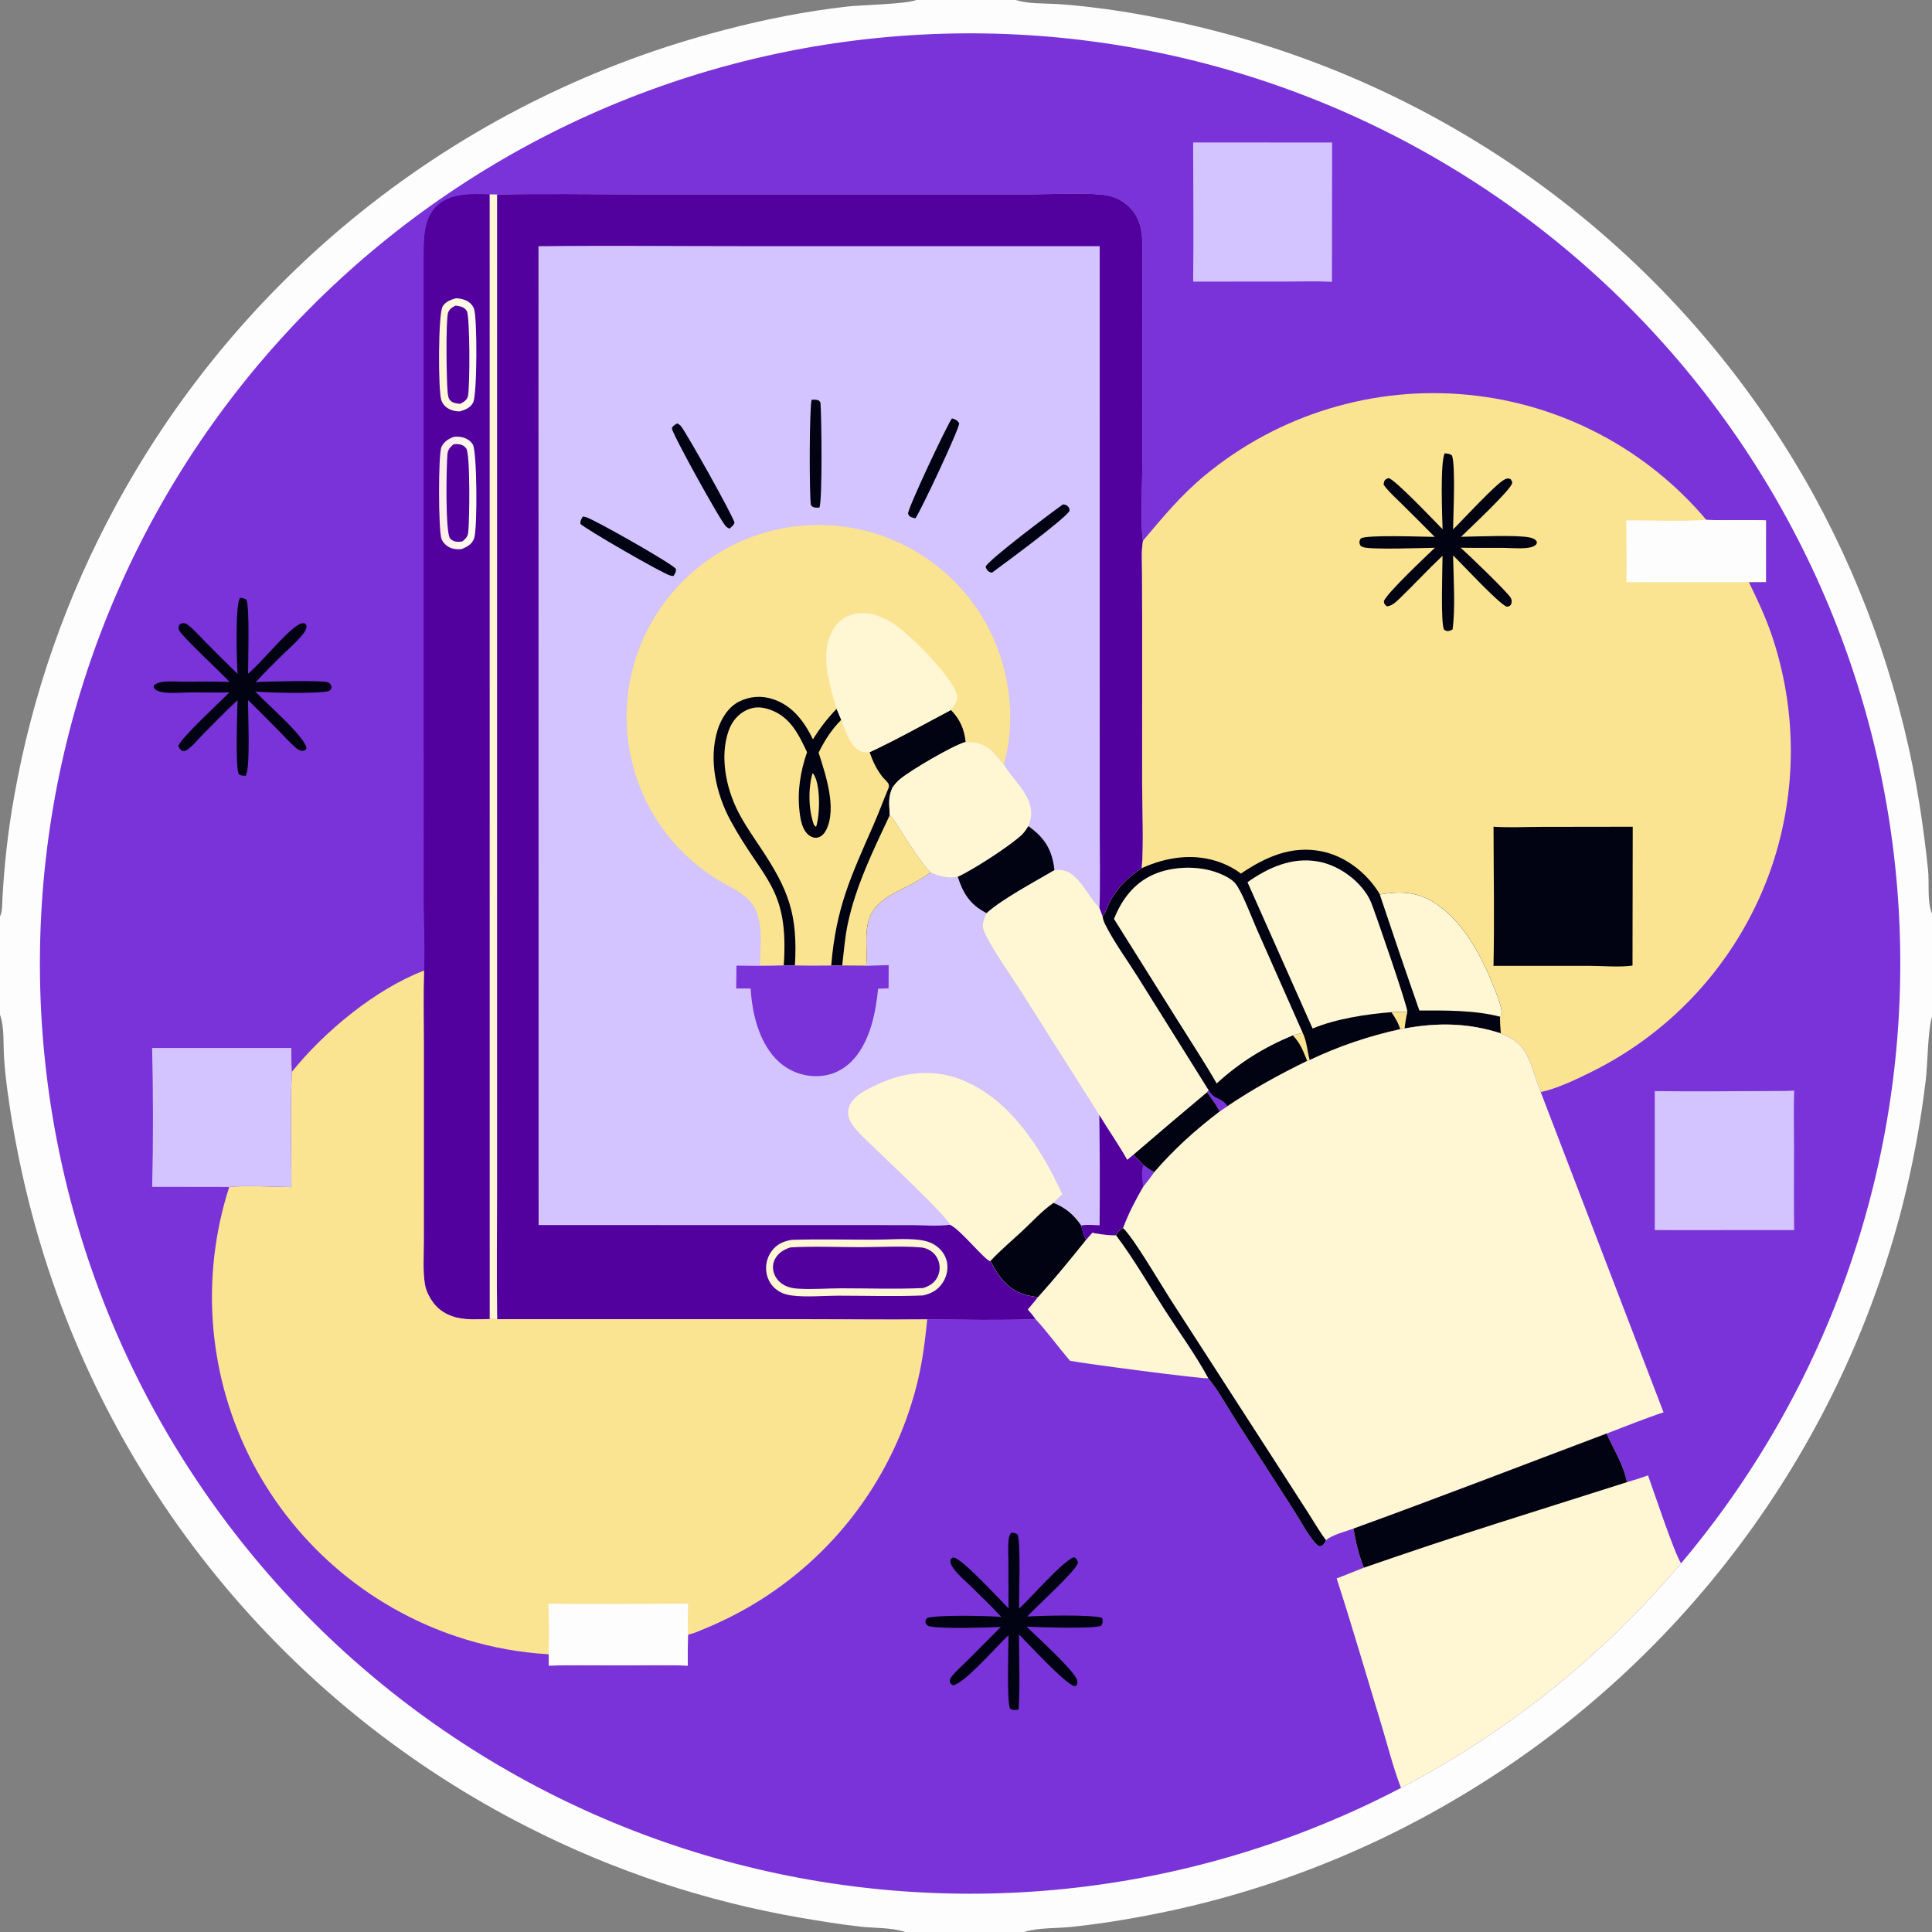 <?xml version="1.0" encoding="UTF-8"?> <svg xmlns="http://www.w3.org/2000/svg" width="120" height="120" viewBox="0 0 120 120" fill="none"><rect x="0" y="0" width="120" height="120" fill="#808080" stroke="none"/><g clip-path="url(#clip0_3309_3224)"><path d="M56.916 0H63.097C63.115 0.006 63.132 0.012 63.15 0.017C63.904 0.247 64.858 0.201 65.643 0.249C66.362 0.296 67.079 0.364 67.794 0.451C70.325 0.75 72.875 1.259 75.342 1.886C75.833 2.011 76.322 2.142 76.809 2.28C77.296 2.418 77.782 2.562 78.266 2.712C78.749 2.862 79.231 3.018 79.711 3.18C80.19 3.343 80.668 3.511 81.143 3.686C81.618 3.86 82.091 4.041 82.562 4.228C83.033 4.414 83.501 4.607 83.967 4.806C84.433 5.005 84.896 5.209 85.356 5.42C85.817 5.63 86.275 5.847 86.73 6.069C87.184 6.291 87.637 6.519 88.086 6.753C88.535 6.987 88.981 7.227 89.424 7.472C89.867 7.717 90.307 7.968 90.743 8.225C91.18 8.481 91.613 8.743 92.043 9.011C92.473 9.278 92.9 9.551 93.323 9.83C93.745 10.108 94.165 10.392 94.58 10.682C94.996 10.971 95.408 11.265 95.816 11.565C96.224 11.865 96.628 12.17 97.028 12.48C97.429 12.79 97.825 13.106 98.217 13.426C98.609 13.746 98.997 14.072 99.381 14.402C99.765 14.732 100.145 15.067 100.52 15.407C100.895 15.747 101.266 16.092 101.633 16.441C101.999 16.791 102.361 17.145 102.719 17.503C103.076 17.862 103.429 18.225 103.777 18.593C104.125 18.961 104.469 19.333 104.807 19.709C105.146 20.086 105.479 20.467 105.808 20.852C106.137 21.237 106.461 21.626 106.78 22.02C107.099 22.413 107.412 22.81 107.721 23.212C108.03 23.613 108.333 24.018 108.632 24.428C108.93 24.837 109.223 25.25 109.511 25.666C109.799 26.083 110.081 26.503 110.358 26.927C110.635 27.351 110.907 27.779 111.173 28.209C111.439 28.64 111.699 29.075 111.954 29.512C112.209 29.95 112.458 30.39 112.702 30.834C113.109 31.581 113.5 32.337 113.875 33.101C114.25 33.865 114.608 34.636 114.95 35.416C115.292 36.195 115.617 36.981 115.925 37.774C116.233 38.568 116.524 39.367 116.798 40.173C117.072 40.978 117.328 41.789 117.567 42.606C117.807 43.423 118.028 44.244 118.232 45.07C118.436 45.896 118.622 46.727 118.791 47.56C118.959 48.395 119.11 49.232 119.242 50.073C119.446 51.382 119.616 52.695 119.753 54.013C119.843 54.868 119.681 55.968 120 56.759V63.141C119.995 63.159 119.989 63.177 119.984 63.196C119.733 64.123 119.738 66.035 119.611 67.099C119.296 69.737 118.811 72.343 118.156 74.918C118.034 75.393 117.906 75.866 117.772 76.338C117.639 76.809 117.499 77.279 117.354 77.748C117.208 78.216 117.057 78.682 116.901 79.147C116.744 79.611 116.581 80.073 116.413 80.534C116.245 80.995 116.072 81.453 115.892 81.909C115.713 82.365 115.528 82.819 115.338 83.271C115.148 83.723 114.952 84.172 114.75 84.619C114.549 85.066 114.342 85.51 114.13 85.952C113.918 86.394 113.7 86.833 113.477 87.27C113.254 87.707 113.026 88.14 112.792 88.571C112.559 89.002 112.32 89.43 112.076 89.856C111.832 90.281 111.583 90.703 111.328 91.122C111.074 91.541 110.815 91.957 110.55 92.369C110.285 92.782 110.016 93.192 109.741 93.598C109.467 94.004 109.187 94.406 108.903 94.806C108.618 95.205 108.329 95.6 108.035 95.993C107.741 96.385 107.442 96.773 107.139 97.158C106.835 97.543 106.527 97.924 106.214 98.302C105.901 98.679 105.583 99.053 105.261 99.422C104.939 99.792 104.613 100.157 104.282 100.519C103.951 100.88 103.615 101.238 103.276 101.591C102.936 101.945 102.592 102.294 102.244 102.639C101.895 102.984 101.543 103.324 101.186 103.661C100.83 103.997 100.469 104.329 100.104 104.656C99.739 104.984 99.371 105.307 98.998 105.625C98.626 105.944 98.249 106.258 97.869 106.567C97.488 106.876 97.104 107.181 96.716 107.481C96.329 107.781 95.937 108.076 95.542 108.366C95.147 108.656 94.749 108.942 94.347 109.222C93.945 109.503 93.54 109.779 93.131 110.049C92.722 110.32 92.31 110.586 91.895 110.846C91.48 111.107 91.061 111.362 90.64 111.612C89.874 112.069 89.099 112.509 88.314 112.931C87.528 113.352 86.734 113.756 85.93 114.143C85.127 114.529 84.316 114.897 83.496 115.247C82.676 115.596 81.848 115.928 81.013 116.24C80.178 116.553 79.337 116.846 78.489 117.121C77.641 117.396 76.787 117.651 75.928 117.888C75.068 118.124 74.204 118.341 73.335 118.539C72.465 118.736 71.592 118.914 70.715 119.073C69.338 119.331 67.953 119.534 66.559 119.681C65.639 119.781 64.48 119.721 63.604 120H56.216C55.382 119.715 54.305 119.766 53.428 119.666C52.17 119.523 50.925 119.321 49.679 119.106C48.946 118.979 48.215 118.839 47.488 118.684C46.76 118.53 46.035 118.362 45.314 118.181C44.592 118 43.875 117.805 43.16 117.597C42.446 117.389 41.736 117.167 41.03 116.933C40.325 116.698 39.623 116.45 38.927 116.189C38.23 115.928 37.539 115.654 36.852 115.368C36.166 115.081 35.485 114.781 34.81 114.469C34.135 114.157 33.466 113.832 32.803 113.494C32.338 113.259 31.875 113.017 31.416 112.769C30.957 112.521 30.502 112.267 30.049 112.007C29.597 111.747 29.148 111.481 28.703 111.21C28.257 110.938 27.816 110.661 27.377 110.378C26.939 110.094 26.505 109.806 26.074 109.511C25.644 109.216 25.217 108.916 24.794 108.611C24.371 108.305 23.953 107.994 23.538 107.678C23.123 107.361 22.713 107.039 22.307 106.712C21.901 106.384 21.499 106.052 21.101 105.714C20.703 105.376 20.31 105.033 19.922 104.685C19.533 104.337 19.149 103.984 18.77 103.626C18.391 103.267 18.016 102.905 17.646 102.537C17.276 102.169 16.911 101.796 16.551 101.419C16.191 101.041 15.836 100.659 15.486 100.272C15.136 99.886 14.79 99.495 14.451 99.099C14.111 98.703 13.776 98.303 13.446 97.898C13.117 97.494 12.793 97.085 12.474 96.672C12.155 96.259 11.842 95.842 11.534 95.421C11.226 95 10.924 94.575 10.627 94.146C10.33 93.717 10.039 93.284 9.754 92.847C9.468 92.41 9.188 91.97 8.914 91.526C8.641 91.082 8.372 90.635 8.11 90.184C7.848 89.733 7.591 89.278 7.341 88.821C7.091 88.363 6.846 87.902 6.608 87.438C6.37 86.974 6.137 86.507 5.911 86.037C5.685 85.567 5.465 85.094 5.251 84.618C5.037 84.142 4.83 83.663 4.629 83.182C4.427 82.701 4.232 82.217 4.044 81.731C3.855 81.244 3.673 80.755 3.497 80.264C3.321 79.773 3.152 79.28 2.989 78.784C2.826 78.289 2.669 77.791 2.519 77.291C2.369 76.792 2.226 76.29 2.089 75.787C1.367 73.129 0.823 70.434 0.456 67.705C0.365 67.025 0.297 66.344 0.25 65.661C0.2 64.881 0.273 63.807 0.017 63.071C0.012 63.056 0.006 63.04 0 63.025V56.923C0.157 56.606 0.133 56.141 0.152 55.792C0.268 53.677 0.5 51.602 0.872 49.514C1.012 48.721 1.168 47.93 1.339 47.142C1.511 46.355 1.699 45.571 1.902 44.791C2.106 44.011 2.325 43.235 2.56 42.464C2.795 41.693 3.046 40.927 3.312 40.166C3.578 39.405 3.86 38.65 4.157 37.9C4.453 37.151 4.765 36.407 5.092 35.67C5.419 34.934 5.761 34.204 6.118 33.481C6.474 32.758 6.846 32.042 7.231 31.334C7.477 30.883 7.728 30.434 7.986 29.989C8.243 29.543 8.506 29.102 8.774 28.663C9.043 28.224 9.317 27.789 9.596 27.358C9.876 26.926 10.161 26.498 10.452 26.074C10.743 25.65 11.039 25.229 11.34 24.813C11.642 24.396 11.948 23.984 12.261 23.575C12.573 23.166 12.89 22.761 13.212 22.361C13.535 21.96 13.863 21.564 14.195 21.172C14.528 20.779 14.865 20.392 15.208 20.008C15.551 19.625 15.898 19.246 16.25 18.871C16.603 18.496 16.96 18.126 17.322 17.761C17.683 17.396 18.05 17.035 18.421 16.679C18.792 16.323 19.168 15.972 19.548 15.625C19.928 15.279 20.312 14.938 20.701 14.601C21.09 14.265 21.483 13.933 21.881 13.607C22.278 13.28 22.68 12.959 23.085 12.643C23.491 12.327 23.901 12.016 24.314 11.71C24.728 11.405 25.145 11.105 25.567 10.81C25.988 10.515 26.413 10.226 26.842 9.942C27.27 9.658 27.703 9.379 28.139 9.107C28.575 8.834 29.014 8.566 29.457 8.305C29.899 8.043 30.346 7.788 30.795 7.537C31.244 7.287 31.697 7.043 32.152 6.805C32.608 6.566 33.066 6.333 33.528 6.107C33.99 5.88 34.454 5.659 34.921 5.445C35.389 5.23 35.858 5.021 36.331 4.818C36.804 4.616 37.279 4.419 37.756 4.228C38.234 4.038 38.714 3.853 39.196 3.675C39.679 3.497 40.163 3.325 40.65 3.159C41.137 2.994 41.626 2.834 42.117 2.681C42.608 2.528 43.1 2.381 43.595 2.24C44.09 2.1 44.586 1.966 45.084 1.838C47.512 1.196 50.079 0.698 52.574 0.412C53.604 0.293 56.032 0.275 56.866 0.017C56.883 0.012 56.9 0.006 56.916 0Z" fill="#FDFDFE"></path><path d="M87.018 111.049C86.232 111.46 85.437 111.852 84.633 112.226C83.829 112.601 83.016 112.956 82.195 113.293C81.375 113.63 80.547 113.948 79.712 114.247C78.876 114.546 78.035 114.825 77.187 115.085C76.339 115.345 75.485 115.585 74.626 115.806C73.766 116.026 72.903 116.227 72.034 116.408C71.166 116.589 70.294 116.75 69.418 116.89C68.542 117.031 67.663 117.152 66.782 117.252C65.901 117.352 65.017 117.432 64.132 117.491C63.247 117.551 62.361 117.59 61.474 117.609C60.588 117.628 59.701 117.626 58.814 117.604C57.927 117.582 57.041 117.539 56.157 117.476C55.272 117.413 54.389 117.33 53.508 117.226C52.627 117.123 51.749 116.999 50.873 116.855C49.998 116.711 49.127 116.547 48.259 116.363C47.391 116.178 46.528 115.974 45.67 115.751C44.811 115.527 43.959 115.283 43.112 115.02C42.264 114.757 41.424 114.474 40.59 114.172C39.756 113.87 38.929 113.549 38.11 113.209C37.29 112.869 36.479 112.511 35.676 112.133C34.874 111.756 34.08 111.36 33.295 110.947C32.511 110.532 31.736 110.101 30.971 109.651C30.207 109.202 29.453 108.735 28.71 108.25C27.967 107.766 27.235 107.265 26.515 106.747C25.795 106.229 25.087 105.694 24.391 105.144C23.696 104.593 23.014 104.027 22.344 103.445C21.675 102.863 21.019 102.266 20.377 101.653C19.735 101.041 19.108 100.414 18.495 99.773C17.882 99.132 17.284 98.477 16.701 97.808C16.118 97.14 15.551 96.458 14.999 95.763C14.448 95.068 13.913 94.361 13.394 93.642C12.875 92.922 12.373 92.191 11.888 91.449C11.403 90.706 10.935 89.953 10.484 89.189C10.034 88.424 9.601 87.65 9.186 86.866C8.771 86.082 8.375 85.289 7.996 84.487C7.618 83.684 7.258 82.874 6.917 82.055C6.577 81.236 6.255 80.409 5.952 79.576C5.649 78.742 5.365 77.902 5.101 77.055C4.837 76.208 4.592 75.356 4.367 74.498C4.142 73.64 3.937 72.777 3.752 71.909C3.567 71.042 3.402 70.17 3.256 69.295C3.111 68.42 2.987 67.542 2.882 66.661C2.777 65.78 2.693 64.898 2.629 64.013C2.565 63.128 2.521 62.242 2.498 61.356C2.475 60.469 2.472 59.582 2.49 58.695C2.508 57.808 2.546 56.922 2.604 56.037C2.663 55.152 2.741 54.269 2.841 53.387C2.94 52.506 3.059 51.627 3.199 50.751C3.339 49.875 3.498 49.003 3.678 48.134C3.858 47.265 4.058 46.401 4.277 45.542C4.497 44.682 4.736 43.828 4.995 42.98C5.254 42.132 5.532 41.29 5.83 40.454C6.128 39.618 6.445 38.79 6.781 37.969C7.116 37.148 7.471 36.335 7.844 35.531C8.218 34.726 8.609 33.93 9.019 33.144C9.429 32.357 9.857 31.58 10.303 30.813C10.749 30.046 11.212 29.29 11.692 28.544C12.173 27.799 12.671 27.065 13.185 26.342C13.699 25.619 14.23 24.909 14.777 24.211C15.324 23.512 15.887 22.827 16.466 22.155C17.045 21.483 17.639 20.824 18.247 20.179C18.857 19.534 19.48 18.904 20.118 18.287C20.756 17.671 21.408 17.07 22.074 16.484C22.74 15.897 23.419 15.327 24.111 14.772C24.803 14.217 25.507 13.678 26.224 13.156C26.941 12.633 27.669 12.128 28.41 11.639C29.15 11.15 29.901 10.678 30.663 10.224C31.424 9.769 32.196 9.333 32.978 8.914C33.76 8.495 34.551 8.095 35.352 7.712C36.152 7.33 36.961 6.966 37.778 6.621C38.596 6.276 39.42 5.95 40.252 5.643C41.085 5.336 41.923 5.048 42.769 4.78C43.614 4.511 44.466 4.262 45.323 4.033C46.18 3.804 47.041 3.594 47.908 3.405C48.774 3.215 49.645 3.046 50.519 2.896C51.394 2.747 52.271 2.618 53.151 2.509C54.032 2.4 54.914 2.311 55.799 2.242C56.683 2.174 57.569 2.126 58.455 2.098C59.342 2.071 60.229 2.064 61.116 2.077C62.002 2.09 62.889 2.124 63.774 2.178C64.66 2.232 65.543 2.306 66.425 2.401C67.307 2.496 68.186 2.611 69.063 2.746C69.94 2.881 70.813 3.036 71.683 3.212C72.552 3.387 73.417 3.583 74.278 3.798C75.138 4.013 75.993 4.248 76.843 4.503C77.693 4.758 78.536 5.032 79.373 5.325C80.21 5.619 81.04 5.932 81.863 6.263C82.686 6.595 83.5 6.946 84.307 7.315C85.113 7.684 85.911 8.072 86.7 8.478C87.488 8.884 88.267 9.308 89.036 9.75C89.805 10.192 90.564 10.651 91.312 11.128C92.06 11.605 92.797 12.099 93.522 12.61C94.247 13.12 94.96 13.648 95.661 14.191C96.362 14.735 97.05 15.294 97.725 15.87C98.401 16.445 99.062 17.035 99.71 17.641C100.358 18.247 100.992 18.867 101.611 19.502C102.231 20.137 102.835 20.786 103.425 21.449C104.014 22.112 104.588 22.788 105.147 23.477C105.705 24.166 106.247 24.868 106.773 25.582C107.299 26.297 107.809 27.023 108.301 27.76C108.794 28.498 109.269 29.247 109.728 30.006C110.186 30.766 110.626 31.535 111.049 32.315C111.472 33.095 111.876 33.885 112.263 34.683C112.649 35.482 113.017 36.288 113.366 37.104C113.715 37.919 114.045 38.742 114.356 39.573C114.668 40.404 114.96 41.241 115.232 42.085C115.505 42.929 115.758 43.779 115.992 44.635C116.225 45.491 116.439 46.352 116.633 47.217C116.827 48.083 117.001 48.952 117.154 49.826C117.308 50.7 117.442 51.576 117.555 52.456C117.669 53.336 117.762 54.218 117.835 55.102C117.908 55.986 117.96 56.871 117.992 57.758C118.024 58.644 118.036 59.531 118.027 60.418C118.018 61.305 117.989 62.191 117.94 63.077C117.89 63.963 117.82 64.847 117.73 65.729C117.639 66.612 117.529 67.492 117.398 68.369C117.267 69.246 117.116 70.12 116.945 70.99C116.774 71.861 116.583 72.727 116.372 73.588C116.161 74.45 115.93 75.306 115.68 76.157C115.429 77.008 115.159 77.853 114.87 78.692C114.581 79.53 114.272 80.362 113.944 81.186C113.617 82.01 113.27 82.827 112.905 83.635C112.54 84.444 112.156 85.243 111.754 86.034C111.352 86.825 110.932 87.606 110.494 88.377C110.056 89.148 109.6 89.909 109.127 90.659C108.654 91.41 108.164 92.149 107.657 92.877C107.15 93.605 106.626 94.32 106.086 95.024C105.546 95.728 104.99 96.418 104.418 97.097C103.815 97.812 103.195 98.511 102.558 99.196C101.921 99.881 101.267 100.55 100.598 101.203C99.928 101.856 99.243 102.493 98.543 103.113C97.843 103.733 97.127 104.335 96.398 104.92C95.668 105.505 94.925 106.072 94.167 106.621C93.41 107.17 92.64 107.701 91.857 108.212C91.074 108.724 90.279 109.216 89.472 109.689C88.665 110.162 87.847 110.615 87.018 111.049Z" fill="#7933D8"></path><path d="M26.338 60.286C26.408 58.926 26.32 57.512 26.319 56.147L26.317 46.933L26.316 15.718C26.323 14.698 26.346 13.527 27.146 12.774C27.991 11.979 29.336 12.035 30.413 12.076L30.874 12.083C33.761 12.019 36.659 12.07 39.547 12.071L55.315 12.072L64.095 12.069C65.489 12.068 67.123 11.96 68.494 12.096C69.102 12.157 69.666 12.398 70.111 12.822C70.829 13.508 70.955 14.361 70.957 15.303L70.95 28.944C70.951 29.867 70.824 32.878 70.994 33.581C70.881 34.21 70.931 34.91 70.933 35.549L70.942 38.494L70.94 48.689C70.94 50.363 71.047 52.273 70.917 53.925C70.061 54.502 69.365 55.148 68.9 56.083C68.767 56.351 68.68 56.712 68.482 56.929C68.515 57.095 68.561 57.247 68.636 57.398C69.186 58.509 70.008 59.625 70.671 60.684L75.083 67.737L74.973 67.841C75.253 68.23 75.54 68.609 75.759 69.037C74.239 70.198 72.946 71.359 71.691 72.809C71.475 73.114 71.249 73.41 71.014 73.7C70.528 74.548 70.097 75.361 69.756 76.281C69.535 76.413 69.433 76.499 69.317 76.733C68.841 76.74 68.313 76.663 67.845 76.575L67.466 77.007C66.501 78.211 65.51 79.425 64.476 80.57C64.266 80.825 64.06 81.086 63.843 81.335C64.008 81.531 64.182 81.723 64.322 81.939C62.087 82.015 59.826 81.971 57.59 81.945C54.998 81.974 52.4 81.937 49.808 81.936L30.881 81.938L30.416 81.929C30.027 81.941 29.638 81.946 29.248 81.942C28.437 81.929 27.637 81.714 27.068 81.099C26.751 80.757 26.466 80.226 26.392 79.764C26.261 78.95 26.323 78.05 26.325 77.226L26.326 73.078L26.326 64.898C26.325 63.362 26.294 61.821 26.338 60.286Z" fill="#D3C3FF"></path><path d="M26.338 60.286C26.408 58.926 26.32 57.512 26.319 56.147L26.317 46.933L26.316 15.718C26.323 14.698 26.346 13.527 27.146 12.774C27.991 11.979 29.336 12.035 30.413 12.076L30.874 12.083C33.761 12.019 36.659 12.07 39.547 12.071L55.315 12.072L64.095 12.069C65.489 12.068 67.123 11.96 68.494 12.096C69.102 12.157 69.666 12.398 70.111 12.822C70.829 13.508 70.955 14.361 70.957 15.303L70.95 28.944C70.951 29.867 70.824 32.878 70.994 33.581C70.881 34.21 70.931 34.91 70.933 35.549L70.942 38.494L70.94 48.689C70.94 50.363 71.047 52.273 70.917 53.925C70.061 54.502 69.365 55.148 68.9 56.083C68.767 56.351 68.68 56.712 68.482 56.929L68.292 56.431C68.346 54.827 68.307 53.211 68.307 51.606L68.305 42.766L68.304 15.291L45.913 15.288C41.759 15.288 37.6 15.244 33.446 15.293L33.453 76.09L51.49 76.093L56.595 76.095C57.364 76.095 58.252 76.181 59.006 76.07C59.594 76.289 61.232 78.348 61.514 78.325C62.025 79.28 62.552 80.073 63.652 80.408C63.921 80.49 64.199 80.531 64.476 80.57C64.266 80.825 64.06 81.086 63.843 81.335C64.008 81.531 64.182 81.723 64.322 81.939C62.087 82.015 59.826 81.971 57.59 81.945C54.998 81.974 52.4 81.937 49.808 81.936L30.881 81.938L30.416 81.929C30.027 81.941 29.638 81.946 29.248 81.942C28.437 81.929 27.637 81.714 27.068 81.099C26.751 80.757 26.466 80.226 26.392 79.764C26.261 78.95 26.323 78.05 26.325 77.226L26.326 73.078L26.326 64.898C26.325 63.362 26.294 61.821 26.338 60.286Z" fill="#52019E"></path><path d="M26.338 60.285C26.408 58.925 26.32 57.511 26.319 56.146L26.317 46.932L26.316 15.717C26.323 14.697 26.346 13.526 27.146 12.773C27.991 11.978 29.336 12.034 30.413 12.075L30.416 81.927C30.027 81.94 29.638 81.945 29.248 81.941C28.437 81.928 27.637 81.713 27.068 81.098C26.751 80.756 26.466 80.225 26.392 79.763C26.261 78.949 26.323 78.049 26.325 77.225L26.326 73.077L26.326 64.897C26.325 63.361 26.294 61.82 26.338 60.285Z" fill="#52019E"></path><path d="M28.32 18.527C28.503 18.532 28.711 18.567 28.882 18.635C29.134 18.736 29.337 18.912 29.438 19.168C29.649 19.701 29.642 24.496 29.389 25C29.219 25.336 28.892 25.455 28.552 25.554C28.337 25.55 28.133 25.519 27.938 25.425C27.674 25.299 27.485 25.108 27.402 24.823C27.216 24.192 27.207 19.494 27.497 19.023C27.673 18.736 28.013 18.612 28.32 18.527Z" fill="url(#paint0_linear_3309_3224)"></path><path d="M28.295 18.98C28.355 18.988 28.415 18.997 28.474 19.008C28.696 19.049 28.871 19.118 28.994 19.317C29.194 19.638 29.192 24.159 29.061 24.618C28.988 24.873 28.803 24.96 28.588 25.081C28.361 25.062 28.108 25.04 27.949 24.852C27.825 24.704 27.814 24.467 27.797 24.283C27.735 23.626 27.682 19.915 27.827 19.439C27.905 19.185 28.079 19.099 28.295 18.98Z" fill="#52019E"></path><path d="M28.207 27.127C28.334 27.12 28.461 27.115 28.587 27.135C28.906 27.186 29.193 27.326 29.367 27.607C29.631 28.034 29.663 32.846 29.449 33.439C29.314 33.813 29.007 33.966 28.662 34.111C28.449 34.12 28.231 34.118 28.028 34.045C27.765 33.95 27.529 33.737 27.423 33.476C27.228 32.996 27.21 28.195 27.422 27.757C27.588 27.414 27.861 27.253 28.207 27.127Z" fill="url(#paint1_linear_3309_3224)"></path><path d="M28.169 27.597C28.266 27.586 28.358 27.576 28.455 27.586C28.659 27.608 28.827 27.679 28.954 27.844C29.22 28.189 29.16 32.349 29.085 33.044C29.053 33.34 28.934 33.447 28.716 33.629C28.646 33.639 28.576 33.65 28.505 33.651C28.289 33.656 28.117 33.609 27.961 33.449C27.649 33.129 27.727 28.951 27.788 28.245C27.814 27.933 27.936 27.794 28.169 27.597Z" fill="#52019E"></path><path d="M30.414 12.074L30.875 12.081L30.874 58.38L30.875 73.787C30.875 76.502 30.839 79.222 30.882 81.936L30.417 81.927L30.414 12.074Z" fill="#FFF6D3"></path><path d="M49.162 77.011C50.858 76.955 52.568 77 54.266 77C55.194 77 56.187 76.904 57.105 77.012C57.443 77.052 57.767 77.142 58.057 77.324C58.44 77.563 58.721 77.934 58.814 78.378C58.905 78.814 58.802 79.294 58.557 79.664C58.248 80.132 57.86 80.342 57.325 80.463C55.584 80.536 53.824 80.477 52.08 80.477C51.14 80.477 50.107 80.582 49.178 80.466C48.855 80.425 48.56 80.332 48.29 80.144C47.914 79.884 47.675 79.49 47.604 79.04C47.595 78.982 47.589 78.925 47.585 78.867C47.582 78.809 47.581 78.752 47.583 78.694C47.586 78.636 47.591 78.579 47.599 78.522C47.606 78.464 47.617 78.408 47.63 78.351C47.644 78.295 47.66 78.24 47.679 78.185C47.698 78.13 47.719 78.077 47.743 78.024C47.767 77.972 47.794 77.921 47.823 77.871C47.852 77.821 47.883 77.772 47.917 77.725C48.242 77.283 48.634 77.103 49.162 77.011Z" fill="#FFF6D3"></path><path d="M49.102 77.478C50.548 77.395 52.031 77.465 53.481 77.464C54.685 77.463 55.954 77.381 57.152 77.474C57.324 77.487 57.488 77.529 57.644 77.602C57.683 77.62 57.72 77.64 57.756 77.662C57.793 77.684 57.828 77.707 57.862 77.733C57.895 77.758 57.928 77.785 57.959 77.814C57.99 77.843 58.02 77.873 58.048 77.905C58.076 77.936 58.102 77.97 58.127 78.004C58.152 78.038 58.175 78.074 58.196 78.111C58.217 78.148 58.236 78.186 58.253 78.224C58.27 78.263 58.285 78.303 58.298 78.343C58.312 78.385 58.324 78.427 58.333 78.47C58.343 78.512 58.35 78.555 58.355 78.599C58.36 78.642 58.362 78.686 58.363 78.73C58.363 78.774 58.362 78.817 58.358 78.861C58.354 78.905 58.347 78.948 58.339 78.991C58.331 79.034 58.32 79.076 58.307 79.118C58.294 79.16 58.279 79.201 58.262 79.241C58.245 79.282 58.226 79.321 58.205 79.359C58.011 79.712 57.706 79.883 57.335 80.003C55.664 80.078 53.97 80.019 52.297 80.019C51.384 80.018 50.407 80.104 49.502 80.036C49.277 80.019 49.05 79.976 48.842 79.888C48.503 79.744 48.224 79.479 48.092 79.132C47.979 78.838 47.982 78.516 48.121 78.231C48.319 77.824 48.688 77.61 49.102 77.478Z" fill="#52019E"></path><path d="M47.204 59.974C47.215 58.959 47.369 57.683 47.025 56.722C46.632 55.623 45.548 55.223 44.629 54.676C44.16 54.392 43.712 54.075 43.288 53.727C43 53.492 42.724 53.245 42.459 52.985C42.195 52.725 41.943 52.453 41.703 52.169C41.464 51.885 41.239 51.59 41.027 51.285C40.816 50.98 40.619 50.666 40.437 50.343C40.342 50.173 40.251 50 40.164 49.826C40.077 49.651 39.995 49.475 39.917 49.296C39.839 49.117 39.765 48.937 39.696 48.755C39.626 48.573 39.562 48.389 39.501 48.204C39.441 48.018 39.385 47.831 39.334 47.643C39.283 47.455 39.237 47.266 39.195 47.075C39.153 46.885 39.116 46.694 39.084 46.501C39.051 46.309 39.023 46.116 39.001 45.923C38.978 45.729 38.959 45.535 38.946 45.34C38.933 45.146 38.924 44.951 38.92 44.756C38.916 44.562 38.917 44.367 38.923 44.172C38.929 43.977 38.939 43.782 38.955 43.588C38.97 43.394 38.99 43.2 39.015 43.007C39.04 42.813 39.069 42.62 39.103 42.429C39.138 42.237 39.177 42.046 39.22 41.856C39.264 41.666 39.312 41.477 39.365 41.289C39.419 41.101 39.477 40.913 39.54 40.728C39.603 40.542 39.67 40.358 39.742 40.175C39.814 39.993 39.89 39.812 39.971 39.634C40.052 39.455 40.137 39.279 40.226 39.104C40.316 38.929 40.409 38.757 40.507 38.587C40.605 38.418 40.707 38.25 40.813 38.085C40.919 37.92 41.029 37.758 41.143 37.599C41.257 37.439 41.375 37.282 41.497 37.129C41.619 36.975 41.744 36.825 41.873 36.677C42.002 36.529 42.135 36.385 42.271 36.244C42.407 36.103 42.547 35.965 42.69 35.831C42.833 35.697 42.979 35.566 43.129 35.44C43.278 35.313 43.431 35.189 43.586 35.07C43.742 34.95 43.9 34.835 44.061 34.723C44.222 34.611 44.386 34.504 44.552 34.4C44.719 34.296 44.888 34.197 45.059 34.102C45.229 34.007 45.401 33.917 45.575 33.831C45.749 33.746 45.925 33.664 46.103 33.587C46.282 33.51 46.462 33.437 46.643 33.369C46.825 33.3 47.008 33.237 47.193 33.177C47.378 33.118 47.564 33.063 47.752 33.013C47.939 32.962 48.128 32.916 48.318 32.876C48.508 32.834 48.698 32.798 48.89 32.766C49.081 32.734 49.273 32.707 49.466 32.685C49.659 32.663 49.852 32.645 50.046 32.632C50.24 32.619 50.434 32.611 50.628 32.607C50.822 32.604 51.016 32.605 51.21 32.611C51.404 32.617 51.598 32.628 51.792 32.643C51.985 32.659 52.178 32.679 52.371 32.704C52.563 32.729 52.755 32.759 52.946 32.793C53.137 32.827 53.328 32.866 53.517 32.91C53.706 32.953 53.894 33.002 54.081 33.054C54.269 33.108 54.455 33.166 54.64 33.228C54.825 33.291 55.009 33.357 55.191 33.429C55.372 33.5 55.552 33.576 55.73 33.656C55.908 33.737 56.084 33.821 56.258 33.91C56.432 33.999 56.603 34.093 56.773 34.19C56.942 34.287 57.109 34.389 57.273 34.495C57.438 34.6 57.599 34.709 57.758 34.823C57.917 34.937 58.073 35.054 58.226 35.175C58.379 35.297 58.529 35.421 58.676 35.55C58.823 35.679 58.967 35.811 59.107 35.947C59.248 36.082 59.385 36.221 59.519 36.364C59.652 36.506 59.782 36.652 59.909 36.8C60.035 36.949 60.158 37.101 60.277 37.256C60.396 37.411 60.511 37.568 60.622 37.729C60.734 37.889 60.841 38.053 60.944 38.218C61.047 38.384 61.146 38.553 61.241 38.723C62.687 41.318 63.165 44.608 62.35 47.483C62.101 47.245 61.917 46.948 61.67 46.704C61.16 46.199 60.674 46.08 59.976 46.087C59.142 46.324 56.579 47.84 55.916 48.385C55.716 48.549 55.569 48.724 55.425 48.937C55.146 49.579 55.244 49.971 55.265 50.631C55.581 50.951 55.813 51.385 56.059 51.761C56.598 52.585 57.133 53.462 57.794 54.195C57.394 54.463 56.99 54.719 56.564 54.943C55.432 55.539 54.153 55.999 53.887 57.427C53.731 58.267 53.872 59.141 53.805 59.986L52.311 59.974L51.628 59.97C50.877 59.983 50.126 59.981 49.375 59.967L48.681 59.961L48.59 59.965L47.204 59.974Z" fill="#FAE492"></path><path d="M48.68 59.961C49.013 55.09 47.39 54.691 45.37 50.958C44.477 49.307 43.999 47.176 44.571 45.339C44.788 44.644 45.238 43.908 45.906 43.577C46.594 43.236 47.316 43.19 48.045 43.438C49.238 43.844 49.964 44.831 50.493 45.922C50.932 45.214 51.387 44.626 51.964 44.025L52.253 44.709C52.481 45.317 52.788 46.365 53.435 46.652C53.622 46.735 53.809 46.73 54.01 46.72C55.718 45.923 57.392 44.979 59.06 44.098C59.62 44.669 59.895 45.295 59.975 46.087C59.141 46.324 56.578 47.84 55.915 48.385C55.715 48.549 55.568 48.724 55.424 48.938C55.145 49.58 55.243 49.971 55.264 50.631C55.581 50.951 55.812 51.385 56.058 51.761C56.597 52.586 57.132 53.463 57.793 54.196C57.393 54.463 56.989 54.719 56.563 54.943C55.431 55.539 54.152 56 53.886 57.427C53.73 58.267 53.871 59.141 53.804 59.987L52.31 59.975L51.627 59.971C50.876 59.983 50.125 59.982 49.374 59.967L48.68 59.961Z" fill="#FAE492"></path><path d="M59.062 44.098C59.622 44.668 59.896 45.294 59.977 46.086C59.142 46.324 56.58 47.84 55.917 48.385C55.717 48.549 55.57 48.724 55.425 48.937C55.146 49.579 55.244 49.97 55.265 50.631C55.582 50.951 55.813 51.385 56.059 51.761C56.599 52.585 57.134 53.462 57.795 54.195C57.395 54.463 56.99 54.719 56.565 54.943C55.433 55.538 54.154 55.999 53.888 57.427C53.731 58.267 53.873 59.141 53.805 59.986L52.311 59.974L51.629 59.97C51.927 56.359 52.849 54.449 54.266 51.209C54.6 50.446 54.886 49.663 55.209 48.895C55.213 48.837 55.214 48.726 55.183 48.674C55.099 48.532 54.916 48.387 54.81 48.251C54.439 47.776 54.21 47.285 54.012 46.72C55.719 45.922 57.394 44.979 59.062 44.098Z" fill="#010313"></path><path d="M55.264 50.633C55.581 50.953 55.813 51.387 56.059 51.763C56.598 52.587 57.133 53.464 57.794 54.197C57.394 54.465 56.99 54.721 56.564 54.945C55.432 55.54 54.153 56.001 53.887 57.428C53.731 58.269 53.872 59.142 53.804 59.988L52.31 59.976C52.415 59.105 52.475 58.242 52.657 57.38C53.147 55.048 54.253 52.779 55.264 50.633Z" fill="#FAE492"></path><path d="M48.68 59.961C49.013 55.09 47.39 54.691 45.37 50.958C44.477 49.307 43.999 47.176 44.571 45.339C44.788 44.644 45.238 43.908 45.906 43.577C46.594 43.236 47.316 43.19 48.045 43.438C49.238 43.844 49.964 44.831 50.493 45.922C50.932 45.214 51.387 44.626 51.964 44.025L52.253 44.709C51.646 45.318 51.227 45.978 50.845 46.748C51.272 48.091 51.996 50.185 51.318 51.547C51.211 51.761 51.03 51.969 50.787 52.021C50.603 52.061 50.418 52.006 50.27 51.898C49.831 51.579 49.72 50.925 49.662 50.419C49.513 49.141 49.712 47.928 50.126 46.718C49.612 45.624 49.091 44.544 47.871 44.095C47.356 43.906 46.885 43.864 46.376 44.102C45.831 44.356 45.456 44.825 45.257 45.386C44.699 46.963 45.09 48.914 45.822 50.367C46.219 51.157 46.727 51.885 47.217 52.62C48.976 55.258 49.559 56.764 49.374 59.967L48.68 59.961Z" fill="#010313"></path><path d="M50.468 48.027C50.516 48.069 50.528 48.074 50.565 48.137C50.966 48.813 50.935 50.632 50.687 51.359L50.559 51.244C50.215 50.306 50.188 48.986 50.468 48.027Z" fill="#FAE492"></path><path d="M51.965 44.027C51.535 42.547 50.902 40.651 51.701 39.18C51.982 38.663 52.407 38.304 52.981 38.157C53.848 37.935 54.687 38.235 55.422 38.686C56.384 39.277 59.127 41.992 59.426 43.13C59.49 43.375 59.419 43.574 59.291 43.783C59.222 43.896 59.145 43.998 59.061 44.1C57.393 44.981 55.718 45.925 54.01 46.722C53.809 46.731 53.623 46.737 53.435 46.653C52.788 46.366 52.482 45.319 52.254 44.71L51.965 44.027Z" fill="#FFF6D3"></path><path d="M65.493 54.041C66.055 54.012 66.341 54.078 66.768 54.47C67.234 54.896 67.564 55.484 67.936 55.991C68.031 56.119 68.157 56.22 68.25 56.342C68.269 56.368 68.279 56.401 68.294 56.429L68.484 56.928C68.517 57.094 68.563 57.245 68.638 57.397C69.188 58.508 70.01 59.624 70.673 60.683L75.085 67.735L74.975 67.84C75.255 68.229 75.542 68.607 75.76 69.036C74.241 70.197 72.948 71.358 71.692 72.808C71.451 72.677 71.24 72.535 71.024 72.366C70.832 72.139 70.605 71.936 70.394 71.727L70.013 72.039C69.484 71.086 68.842 70.191 68.282 69.256L63.395 61.543C62.779 60.572 61.506 58.797 61.105 57.798C60.952 57.419 61.133 57.063 61.275 56.711C62.278 55.816 64.278 54.757 65.493 54.041Z" fill="#FFF6D3"></path><path d="M74.975 67.84C75.255 68.229 75.542 68.607 75.761 69.036C74.241 70.196 72.948 71.357 71.692 72.808C71.452 72.677 71.24 72.535 71.024 72.365C70.832 72.139 70.606 71.935 70.394 71.727C71.912 70.42 73.439 69.124 74.975 67.84Z" fill="#010313"></path><path d="M59.008 76.07C58.806 75.538 54.973 71.947 54.318 71.302C53.809 70.8 53.114 70.242 52.79 69.598C52.758 69.533 52.733 69.466 52.714 69.397C52.695 69.327 52.683 69.256 52.678 69.184C52.673 69.112 52.676 69.04 52.685 68.969C52.695 68.898 52.711 68.828 52.734 68.76C52.977 68.044 53.893 67.638 54.53 67.342C56.154 66.586 57.891 66.386 59.59 67.015C62.68 68.159 64.671 71.323 65.986 74.186C65.784 74.344 65.612 74.532 65.433 74.715C66.177 75.003 66.709 75.464 67.155 76.119C67.236 76.385 67.296 76.796 67.468 77.006C66.503 78.21 65.511 79.424 64.478 80.57C64.201 80.531 63.923 80.489 63.654 80.407C62.554 80.073 62.026 79.28 61.515 78.324C61.234 78.347 59.596 76.289 59.008 76.07Z" fill="#FFF6D3"></path><path d="M65.433 74.715C66.178 75.002 66.709 75.463 67.155 76.119C67.237 76.385 67.296 76.796 67.468 77.006C66.504 78.21 65.512 79.424 64.478 80.57C64.201 80.53 63.923 80.489 63.654 80.407C62.554 80.072 62.027 79.279 61.516 78.324C62.13 77.661 62.852 77.059 63.514 76.442C64.123 75.874 64.747 75.183 65.433 74.715Z" fill="#010313"></path><path d="M59.976 46.086C60.674 46.08 61.16 46.199 61.67 46.703C61.917 46.948 62.1 47.245 62.35 47.483C62.361 47.501 62.371 47.519 62.382 47.537C63.01 48.563 64.317 49.571 63.998 50.916C63.967 51.05 63.922 51.181 63.878 51.311C63.755 51.499 63.631 51.695 63.467 51.852C62.761 52.523 60.39 54.062 59.491 54.457C58.832 54.57 58.399 54.43 57.794 54.195C57.133 53.462 56.597 52.585 56.058 51.761C55.812 51.385 55.581 50.951 55.264 50.631C55.243 49.97 55.145 49.579 55.424 48.937C55.569 48.724 55.716 48.548 55.915 48.385C56.579 47.84 59.141 46.324 59.976 46.086Z" fill="#FFF6D3"></path><path d="M48.682 59.961L49.376 59.967C50.127 59.982 50.878 59.983 51.629 59.971L52.312 59.975L53.806 59.987C54.269 59.977 54.733 59.963 55.196 59.945L55.192 61.388L54.54 61.408C54.401 62.861 54.059 64.569 53.086 65.713C52.531 66.365 51.791 66.775 50.929 66.833C50.814 66.841 50.698 66.844 50.583 66.84C50.467 66.837 50.352 66.828 50.237 66.812C50.122 66.797 50.009 66.776 49.896 66.75C49.784 66.723 49.673 66.691 49.563 66.653C49.454 66.615 49.347 66.572 49.242 66.524C49.137 66.475 49.035 66.421 48.935 66.362C48.836 66.304 48.74 66.24 48.647 66.171C48.553 66.103 48.464 66.029 48.379 65.952C47.166 64.849 46.711 62.974 46.626 61.398L45.727 61.394C45.743 60.923 45.736 60.449 45.74 59.978C46.69 59.984 47.642 60.003 48.591 59.965L48.682 59.961Z" fill="#7933D8"></path><path d="M63.878 51.312C64.791 51.972 65.274 52.641 65.455 53.759C65.47 53.854 65.481 53.947 65.491 54.042C64.276 54.758 62.276 55.817 61.274 56.712L61.205 56.677C60.247 56.172 59.808 55.467 59.49 54.458C60.389 54.063 62.761 52.525 63.466 51.853C63.63 51.697 63.754 51.501 63.878 51.312Z" fill="#010313"></path><path d="M68.281 69.258C68.841 70.193 69.483 71.088 70.012 72.041L70.394 71.729C70.605 71.938 70.831 72.142 71.023 72.368C71.239 72.537 71.451 72.679 71.692 72.81C71.476 73.114 71.251 73.411 71.015 73.7C70.529 74.549 70.098 75.361 69.757 76.282C69.537 76.414 69.434 76.5 69.318 76.734C68.842 76.741 68.314 76.664 67.846 76.576L67.467 77.007C67.295 76.797 67.235 76.386 67.154 76.12C67.516 76.043 67.929 76.092 68.299 76.106C68.318 73.823 68.312 71.54 68.281 69.258Z" fill="#52019E"></path><path d="M71.024 72.367C71.24 72.536 71.452 72.678 71.692 72.81C71.477 73.114 71.251 73.411 71.016 73.7C70.937 73.376 70.871 72.668 71.024 72.367Z" fill="#7933D8"></path><path d="M42.06 26.297C42.158 26.348 42.24 26.394 42.307 26.484C42.728 27.045 45.429 31.86 45.623 32.46C45.55 32.658 45.461 32.703 45.3 32.836C45.224 32.799 45.163 32.761 45.1 32.705C44.775 32.419 41.748 26.936 41.732 26.605C41.789 26.443 41.922 26.384 42.06 26.297Z" fill="#010313"></path><path d="M36.197 32.082C36.276 32.093 36.298 32.095 36.381 32.115C36.829 32.219 41.812 35.04 41.985 35.341C41.994 35.545 41.934 35.603 41.833 35.776C41.755 35.772 41.733 35.774 41.662 35.759C41.201 35.659 36.213 32.769 36.051 32.536C36.027 32.359 36.117 32.233 36.197 32.082Z" fill="#010313"></path><path d="M59.127 25.988C59.149 25.994 59.171 25.998 59.193 26.005C59.375 26.061 59.48 26.129 59.577 26.292C59.578 26.66 57.172 31.775 56.855 32.195C56.763 32.171 56.623 32.145 56.545 32.093C56.476 32.047 56.411 31.979 56.403 31.893C56.372 31.597 58.811 26.412 59.127 25.988Z" fill="#010313"></path><path d="M50.413 24.83C50.5 24.828 50.599 24.818 50.685 24.83C50.848 24.854 50.865 24.87 50.959 24.994C51.028 25.77 51.089 31.094 50.894 31.526C50.819 31.528 50.73 31.535 50.654 31.526C50.489 31.506 50.474 31.492 50.367 31.374C50.262 30.749 50.267 25.308 50.413 24.83Z" fill="#010313"></path><path d="M66.016 31.332C66.125 31.335 66.218 31.35 66.302 31.429C66.419 31.539 66.429 31.584 66.43 31.733C66.1 32.273 62.395 34.992 61.622 35.565C61.56 35.558 61.531 35.559 61.47 35.531C61.326 35.464 61.267 35.346 61.219 35.207C61.284 34.85 65.433 31.741 66.016 31.332Z" fill="#010313"></path><path d="M70.996 33.58C72.248 32.101 73.325 30.784 74.832 29.532C74.973 29.415 75.116 29.299 75.26 29.186C75.404 29.073 75.55 28.961 75.697 28.851C75.843 28.741 75.992 28.633 76.141 28.527C76.291 28.421 76.442 28.317 76.594 28.214C76.746 28.112 76.899 28.011 77.054 27.913C77.208 27.814 77.364 27.717 77.521 27.623C77.678 27.528 77.836 27.435 77.995 27.344C78.155 27.253 78.315 27.164 78.477 27.077C78.638 26.991 78.801 26.906 78.964 26.823C79.128 26.74 79.292 26.659 79.458 26.58C79.623 26.501 79.79 26.424 79.957 26.35C80.125 26.275 80.293 26.202 80.463 26.132C80.632 26.061 80.802 25.993 80.973 25.926C81.144 25.86 81.316 25.796 81.488 25.734C81.661 25.672 81.834 25.612 82.008 25.554C82.182 25.496 82.357 25.44 82.532 25.387C82.708 25.333 82.884 25.282 83.06 25.233C83.237 25.184 83.414 25.137 83.592 25.092C83.77 25.047 83.948 25.005 84.127 24.964C84.306 24.924 84.485 24.886 84.665 24.85C84.845 24.814 85.025 24.78 85.206 24.749C85.387 24.717 85.568 24.688 85.749 24.661C85.93 24.634 86.112 24.609 86.294 24.587C86.476 24.564 86.658 24.544 86.841 24.526C87.023 24.508 87.206 24.492 87.389 24.478C87.572 24.465 87.755 24.454 87.938 24.445C88.121 24.436 88.304 24.429 88.488 24.424C88.671 24.42 88.855 24.418 89.038 24.418C89.221 24.418 89.404 24.421 89.588 24.425C89.771 24.43 89.954 24.437 90.138 24.446C90.321 24.455 90.504 24.466 90.687 24.48C90.87 24.494 91.052 24.509 91.235 24.528C91.412 24.545 91.589 24.565 91.765 24.587C91.942 24.609 92.118 24.633 92.294 24.659C92.471 24.685 92.646 24.713 92.822 24.743C92.997 24.774 93.172 24.806 93.347 24.84C93.521 24.875 93.696 24.912 93.869 24.951C94.043 24.989 94.216 25.03 94.389 25.073C94.562 25.116 94.734 25.161 94.906 25.208C95.077 25.255 95.249 25.304 95.419 25.355C95.59 25.407 95.759 25.46 95.928 25.515C96.098 25.57 96.266 25.628 96.434 25.687C96.602 25.747 96.769 25.808 96.935 25.871C97.102 25.934 97.267 26 97.432 26.067C97.597 26.135 97.761 26.204 97.924 26.275C98.087 26.347 98.249 26.42 98.41 26.495C98.572 26.57 98.732 26.648 98.891 26.727C99.051 26.806 99.21 26.887 99.367 26.97C99.525 27.053 99.681 27.137 99.837 27.224C99.992 27.311 100.146 27.399 100.3 27.49C100.453 27.58 100.605 27.672 100.756 27.767C100.908 27.86 101.058 27.956 101.206 28.054C101.355 28.152 101.503 28.251 101.649 28.353C101.796 28.454 101.941 28.557 102.085 28.662C102.229 28.766 102.371 28.873 102.513 28.981C102.654 29.089 102.794 29.199 102.933 29.311C103.071 29.422 103.209 29.535 103.345 29.65C103.481 29.765 103.615 29.882 103.748 30C103.882 30.118 104.013 30.238 104.144 30.359C104.274 30.48 104.403 30.603 104.53 30.728C104.657 30.852 104.783 30.978 104.907 31.105C105.032 31.233 105.154 31.362 105.276 31.492C105.397 31.622 105.516 31.754 105.634 31.887C105.752 32.021 105.869 32.156 105.983 32.292C107.218 32.334 108.455 32.273 109.688 32.324L109.686 36.149L108.623 36.153C109.156 37.241 109.66 38.319 110.051 39.467C110.149 39.755 110.24 40.046 110.326 40.338C110.412 40.63 110.491 40.924 110.565 41.22C110.639 41.515 110.706 41.812 110.768 42.11C110.83 42.408 110.885 42.708 110.934 43.008C110.984 43.309 111.027 43.61 111.064 43.913C111.101 44.215 111.132 44.518 111.157 44.821C111.181 45.125 111.2 45.429 111.212 45.733C111.225 46.037 111.231 46.342 111.231 46.646C111.23 46.951 111.224 47.255 111.212 47.559C111.199 47.864 111.18 48.167 111.156 48.471C111.131 48.775 111.1 49.077 111.062 49.38C111.025 49.682 110.982 49.983 110.932 50.284C110.883 50.584 110.827 50.883 110.765 51.182C110.703 51.48 110.636 51.777 110.562 52.072C110.488 52.368 110.408 52.661 110.322 52.954C110.236 53.246 110.145 53.536 110.047 53.825C109.988 53.997 109.927 54.168 109.864 54.339C109.801 54.51 109.735 54.68 109.668 54.849C109.601 55.018 109.531 55.186 109.46 55.354C109.389 55.521 109.315 55.688 109.24 55.853C109.164 56.019 109.086 56.184 109.007 56.348C108.927 56.511 108.846 56.674 108.762 56.836C108.679 56.998 108.593 57.158 108.506 57.318C108.418 57.478 108.329 57.636 108.237 57.794C108.146 57.951 108.052 58.108 107.957 58.263C107.862 58.418 107.765 58.572 107.666 58.725C107.567 58.877 107.466 59.029 107.363 59.179C107.261 59.33 107.156 59.479 107.05 59.626C106.943 59.774 106.835 59.92 106.725 60.066C106.615 60.211 106.503 60.354 106.39 60.497C106.276 60.639 106.161 60.78 106.044 60.919C105.927 61.059 105.808 61.197 105.688 61.334C105.568 61.471 105.446 61.605 105.322 61.739C105.199 61.873 105.073 62.005 104.946 62.136C104.819 62.266 104.691 62.395 104.561 62.522C104.431 62.65 104.299 62.776 104.166 62.9C104.033 63.024 103.898 63.147 103.762 63.267C103.626 63.388 103.488 63.507 103.349 63.625C103.21 63.742 103.07 63.858 102.928 63.972C102.786 64.086 102.643 64.199 102.498 64.309C102.353 64.419 102.207 64.528 102.06 64.635C101.913 64.742 101.764 64.847 101.614 64.951C101.464 65.054 101.313 65.156 101.16 65.255C101.008 65.355 100.855 65.452 100.7 65.548C100.545 65.644 100.389 65.738 100.232 65.83C100.075 65.922 99.917 66.012 99.757 66.1C99.598 66.188 99.438 66.274 99.276 66.359C99.115 66.443 98.952 66.525 98.789 66.605C97.847 67.067 96.724 67.614 95.698 67.831C95.272 66.833 95.046 65.344 94.144 64.674C93.872 64.473 93.522 64.332 93.217 64.184C91.224 63.532 89.297 63.502 87.244 63.879L86.969 63.926C85.005 64.356 83.164 64.979 81.346 65.843L81.192 65.897C79.473 66.734 77.829 67.636 76.243 68.706L75.761 69.036C75.542 68.607 75.255 68.229 74.975 67.84L75.085 67.735L70.673 60.683C70.01 59.623 69.188 58.508 68.638 57.397C68.563 57.245 68.517 57.094 68.484 56.928C68.682 56.711 68.769 56.349 68.902 56.081C69.367 55.146 70.063 54.501 70.919 53.924C71.049 52.271 70.942 50.362 70.942 48.688L70.944 38.492L70.935 35.547C70.933 34.908 70.883 34.209 70.996 33.58Z" fill="#FAE492"></path><path d="M77.072 54.262C78.591 53.235 80.2 52.505 82.075 52.874C83.52 53.159 84.81 54.157 85.602 55.379C85.664 55.474 85.648 55.451 85.702 55.553C87.096 55.323 88.169 55.389 89.343 56.237C90.992 57.429 92.033 59.424 92.772 61.274C92.967 61.763 93.191 62.292 93.271 62.816C93.291 62.948 93.29 63.023 93.197 63.126C93.19 63.135 93.179 63.14 93.17 63.147C93.164 63.494 93.192 63.837 93.217 64.183C91.224 63.532 89.297 63.501 87.244 63.879L86.969 63.925C85.005 64.356 83.164 64.978 81.346 65.843L81.192 65.896C79.473 66.733 77.829 67.635 76.243 68.705L75.761 69.035C75.542 68.606 75.255 68.228 74.975 67.839L75.085 67.734L70.673 60.682C70.01 59.623 69.188 58.507 68.638 57.396C68.563 57.244 68.517 57.093 68.484 56.927C68.682 56.71 68.769 56.348 68.902 56.081C69.367 55.146 70.063 54.5 70.919 53.923C72.479 53.215 74.217 52.961 75.856 53.588C76.283 53.752 76.712 53.976 77.072 54.262Z" fill="#010313"></path><path d="M69.193 57.078C69.668 55.878 70.425 54.861 71.631 54.324C72.828 53.791 74.456 53.749 75.677 54.226C76.023 54.361 76.499 54.587 76.733 54.876C77.154 55.395 77.754 57.017 78.058 57.701L80.914 64.153L80.297 64.311C78.512 65.05 76.996 65.991 75.569 67.295C74.824 65.993 73.987 64.73 73.192 63.457L69.193 57.078Z" fill="#FFF6D3"></path><path d="M77.484 54.795C78.781 53.882 80.25 53.219 81.871 53.511C83.04 53.722 84.198 54.508 84.86 55.493C84.995 55.692 85.102 55.899 85.189 56.123C85.481 56.871 87.437 62.531 87.415 62.853C87.087 62.828 86.753 62.855 86.425 62.867C84.838 62.993 83.004 63.275 81.527 63.881L77.484 54.795Z" fill="#FFF6D3"></path><path d="M85.701 55.556C87.094 55.325 88.168 55.391 89.342 56.24C90.991 57.431 92.032 59.426 92.771 61.276C92.966 61.766 93.19 62.294 93.27 62.818C93.29 62.951 93.289 63.025 93.196 63.129C93.189 63.137 93.178 63.142 93.169 63.149C91.611 62.74 89.765 62.757 88.16 62.766C87.322 60.369 86.503 57.965 85.701 55.556Z" fill="#FFF6D3"></path><path d="M86.426 62.869C86.754 62.856 87.088 62.829 87.416 62.854C87.334 63.197 87.281 63.529 87.243 63.88L86.969 63.926C86.856 63.529 86.649 63.21 86.426 62.869Z" fill="#FAE492"></path><path d="M80.914 64.152C81.174 64.695 81.194 65.272 81.347 65.844L81.193 65.898C80.926 65.263 80.797 64.828 80.297 64.31L80.914 64.152Z" fill="#FAE492"></path><path d="M75.085 67.734C75.237 67.954 75.331 68.08 75.573 68.192C75.882 68.336 76.048 68.42 76.243 68.705L75.76 69.035C75.542 68.606 75.255 68.228 74.975 67.839L75.085 67.734Z" fill="#7933D8"></path><path d="M105.983 32.293C107.218 32.336 108.454 32.274 109.687 32.326L109.686 36.151L108.622 36.155L101.02 36.159C101.041 34.881 101.015 33.599 101.012 32.322C102.661 32.313 104.338 32.39 105.983 32.293Z" fill="#FDFDFE"></path><path d="M92.766 51.348C93.752 51.415 94.774 51.358 95.766 51.358L101.412 51.35L101.398 59.973C100.585 60.09 99.53 59.99 98.696 59.989L92.764 59.992C92.827 57.116 92.769 54.225 92.766 51.348Z" fill="#010313"></path><path d="M89.734 28.156C89.908 28.175 90.052 28.174 90.188 28.298C90.415 28.943 90.264 32.006 90.253 32.883C90.841 32.311 92.921 30.031 93.47 29.773C93.614 29.705 93.675 29.706 93.823 29.755C93.873 29.837 93.928 29.891 93.925 29.991C93.912 30.374 91.23 32.864 90.749 33.341C91.673 33.329 94.274 33.211 95.028 33.387C95.209 33.429 95.351 33.481 95.457 33.643C95.447 33.731 95.462 33.77 95.393 33.836C95.253 33.971 95.044 34.009 94.857 34.03C94.359 34.087 93.821 34.032 93.319 34.028C92.453 34.023 91.589 34.037 90.723 34.019C91.184 34.424 93.69 36.828 93.844 37.15C93.919 37.305 93.9 37.4 93.85 37.557C93.729 37.674 93.736 37.672 93.568 37.679C92.965 37.373 90.909 35.129 90.253 34.499C90.28 35.83 90.404 37.823 90.221 39.097C90.168 39.124 90.083 39.169 90.027 39.182C89.868 39.221 89.815 39.188 89.689 39.106C89.473 38.688 89.595 35.278 89.598 34.521C88.7 35.368 87.861 36.276 86.974 37.134C86.762 37.34 86.442 37.664 86.129 37.657C86.001 37.525 85.969 37.52 85.953 37.339C86.175 36.8 88.55 34.578 89.124 34.023C88.328 34.032 85.188 34.155 84.658 33.983C84.548 33.947 84.479 33.893 84.449 33.773C84.412 33.626 84.457 33.554 84.528 33.436C84.963 33.208 88.347 33.34 89.113 33.347C88.426 32.643 87.721 31.955 87.025 31.26C86.658 30.892 86.235 30.531 85.938 30.104C85.946 30.048 85.957 29.942 85.98 29.892C86.038 29.762 86.128 29.738 86.248 29.697C86.612 29.737 89.165 32.434 89.601 32.873C89.578 32.075 89.441 28.72 89.734 28.156Z" fill="#010313"></path><path d="M26.34 60.285C26.295 61.82 26.327 63.362 26.328 64.897L26.328 73.078L26.326 77.225C26.325 78.049 26.262 78.949 26.393 79.763C26.468 80.225 26.753 80.756 27.07 81.099C27.639 81.713 28.439 81.928 29.25 81.941C29.64 81.945 30.029 81.941 30.418 81.928L30.883 81.937L49.809 81.936C52.402 81.936 55 81.973 57.592 81.945C57.466 83.225 57.308 84.481 57.011 85.735C56.941 86.026 56.866 86.316 56.785 86.604C56.703 86.892 56.616 87.179 56.523 87.463C56.431 87.748 56.332 88.03 56.228 88.311C56.123 88.592 56.014 88.87 55.898 89.146C55.782 89.423 55.661 89.696 55.535 89.968C55.408 90.239 55.276 90.507 55.138 90.773C55.001 91.039 54.858 91.302 54.71 91.562C54.562 91.823 54.408 92.08 54.25 92.334C54.091 92.588 53.928 92.838 53.759 93.086C53.59 93.333 53.417 93.577 53.238 93.817C53.059 94.058 52.876 94.294 52.688 94.527C52.5 94.76 52.307 94.989 52.11 95.214C51.913 95.439 51.711 95.66 51.504 95.877C51.298 96.094 51.087 96.307 50.872 96.515C50.657 96.724 50.438 96.927 50.215 97.127C49.992 97.327 49.765 97.522 49.534 97.712C49.108 98.063 48.669 98.398 48.218 98.717C47.768 99.035 47.306 99.337 46.833 99.622C46.359 99.907 45.877 100.173 45.384 100.422C44.891 100.671 44.39 100.902 43.88 101.114C43.52 101.262 43.115 101.456 42.733 101.534C42.717 102.175 42.713 102.816 42.72 103.457C41.329 103.399 39.922 103.439 38.528 103.439C37.052 103.439 35.566 103.403 34.092 103.454L34.08 102.749C33.202 102.699 32.33 102.596 31.464 102.441C30.599 102.286 29.745 102.08 28.905 101.822C28.729 101.769 28.555 101.713 28.381 101.655C28.207 101.597 28.034 101.537 27.861 101.474C27.689 101.412 27.517 101.347 27.347 101.281C27.176 101.214 27.006 101.146 26.837 101.075C26.668 101.004 26.499 100.932 26.332 100.857C26.165 100.782 25.998 100.705 25.833 100.626C25.668 100.547 25.503 100.466 25.34 100.383C25.176 100.3 25.014 100.215 24.853 100.128C24.691 100.041 24.531 99.952 24.372 99.861C24.213 99.77 24.055 99.677 23.898 99.582C23.741 99.487 23.585 99.391 23.431 99.292C23.276 99.193 23.123 99.093 22.971 98.99C22.819 98.888 22.669 98.783 22.519 98.677C22.37 98.571 22.222 98.463 22.075 98.353C21.928 98.243 21.783 98.131 21.639 98.018C21.495 97.904 21.352 97.789 21.211 97.672C21.07 97.555 20.93 97.437 20.792 97.316C20.654 97.196 20.517 97.074 20.382 96.95C20.247 96.826 20.113 96.701 19.981 96.574C19.849 96.447 19.718 96.318 19.59 96.188C19.461 96.057 19.333 95.925 19.208 95.792C19.082 95.659 18.958 95.524 18.835 95.387C18.713 95.251 18.593 95.113 18.474 94.973C18.355 94.834 18.237 94.693 18.122 94.55C18.006 94.408 17.893 94.264 17.781 94.119C17.669 93.974 17.559 93.828 17.45 93.68C17.342 93.532 17.235 93.383 17.131 93.232C17.026 93.082 16.923 92.93 16.823 92.777C16.722 92.624 16.623 92.47 16.526 92.314C16.428 92.159 16.333 92.002 16.24 91.844C16.147 91.686 16.055 91.528 15.966 91.368C15.877 91.207 15.79 91.046 15.704 90.884C15.619 90.721 15.535 90.557 15.454 90.391C15.373 90.226 15.293 90.06 15.216 89.893C15.139 89.725 15.064 89.557 14.991 89.388C14.918 89.219 14.847 89.049 14.778 88.878C14.709 88.707 14.642 88.536 14.578 88.363C14.513 88.191 14.451 88.018 14.39 87.844C14.33 87.67 14.272 87.495 14.216 87.319C14.16 87.144 14.107 86.968 14.055 86.791C14.003 86.614 13.954 86.437 13.907 86.259C13.86 86.081 13.815 85.902 13.772 85.723C13.729 85.544 13.689 85.364 13.65 85.184C13.612 85.004 13.576 84.823 13.542 84.642C13.508 84.461 13.477 84.279 13.448 84.098C13.418 83.916 13.391 83.734 13.367 83.551C13.342 83.369 13.319 83.186 13.299 83.003C13.279 82.82 13.261 82.636 13.245 82.453C13.229 82.269 13.216 82.086 13.205 81.902C13.194 81.718 13.185 81.534 13.178 81.35C13.172 81.166 13.167 80.982 13.165 80.798C13.163 80.613 13.164 80.429 13.166 80.245C13.169 80.061 13.174 79.877 13.181 79.693C13.188 79.509 13.197 79.325 13.209 79.141C13.221 78.957 13.235 78.773 13.251 78.59C13.267 78.407 13.286 78.223 13.306 78.04C13.327 77.857 13.35 77.675 13.376 77.492C13.401 77.31 13.428 77.128 13.458 76.946C13.488 76.764 13.52 76.583 13.555 76.402C13.589 76.221 13.626 76.04 13.664 75.86C13.703 75.68 13.744 75.501 13.788 75.322C13.831 75.143 13.876 74.964 13.924 74.786C13.972 74.608 14.022 74.431 14.074 74.255C14.126 74.078 14.18 73.902 14.237 73.727C15.248 73.611 17.025 73.721 18.103 73.734C18.092 71.358 18.02 68.945 18.127 66.575C20.132 64.082 23.327 61.428 26.34 60.285Z" fill="#FAE492"></path><path d="M34.057 99.609C36.945 99.655 39.843 99.609 42.732 99.609C42.725 100.25 42.709 100.892 42.732 101.532C42.717 102.173 42.712 102.814 42.72 103.455C41.329 103.397 39.921 103.438 38.528 103.438C37.052 103.438 35.565 103.402 34.091 103.452L34.079 102.747C34.092 101.707 34.11 100.648 34.057 99.609Z" fill="#FDFDFE"></path><path d="M87.244 63.881C89.297 63.503 91.224 63.533 93.217 64.185C93.521 64.334 93.872 64.474 94.143 64.676C95.046 65.345 95.272 66.834 95.698 67.832L103.326 87.723C102.132 88.113 100.96 88.6 99.785 89.043C94.549 91.016 89.324 93.039 84.064 94.946C83.56 95.13 82.764 95.321 82.359 95.663C82.323 95.742 82.271 95.856 82.212 95.919C82.102 96.036 82.061 96.035 81.912 96.034C81.439 95.714 80.719 94.361 80.376 93.828L76.799 88.276C76.239 87.407 75.703 86.397 75.045 85.606C74.261 84.153 73.238 82.754 72.34 81.362C71.353 79.83 70.413 78.184 69.318 76.733C69.435 76.499 69.537 76.413 69.758 76.28C70.099 75.36 70.53 74.547 71.016 73.699C71.251 73.41 71.477 73.113 71.692 72.809C72.948 71.358 74.241 70.197 75.76 69.037L76.243 68.707C77.829 67.637 79.473 66.735 81.192 65.898L81.346 65.844C83.164 64.98 85.005 64.358 86.969 63.927L87.244 63.881Z" fill="#FFF6D3"></path><path d="M69.758 76.281C70.406 76.878 72.074 79.734 72.68 80.677L79.102 90.626L81.251 93.962C81.613 94.524 81.957 95.131 82.359 95.664C82.323 95.743 82.271 95.857 82.212 95.919C82.102 96.037 82.061 96.036 81.912 96.035C81.439 95.715 80.719 94.362 80.376 93.829L76.799 88.277C76.239 87.408 75.703 86.398 75.045 85.607C74.261 84.153 73.238 82.755 72.34 81.362C71.353 79.831 70.413 78.185 69.318 76.734C69.435 76.499 69.537 76.414 69.758 76.281Z" fill="#010313"></path><path d="M99.784 89.043L99.804 89.087C100.265 90.094 100.83 90.951 101.051 92.06C101.488 91.925 101.933 91.802 102.36 91.638C102.692 92.548 104.019 96.551 104.418 97.099C103.815 97.814 103.195 98.514 102.558 99.198C101.921 99.883 101.267 100.552 100.598 101.205C99.928 101.859 99.243 102.495 98.543 103.115C97.842 103.735 97.127 104.337 96.398 104.922C95.668 105.508 94.924 106.075 94.167 106.623C93.41 107.173 92.64 107.703 91.857 108.214C91.074 108.726 90.279 109.218 89.472 109.691C88.665 110.164 87.847 110.618 87.018 111.051C86.524 109.765 86.183 108.382 85.781 107.062C84.867 104.055 83.992 101.029 83.023 98.04C83.588 97.821 84.15 97.599 84.712 97.372C84.397 96.586 84.202 95.779 84.064 94.945C89.323 93.039 94.548 91.015 99.784 89.043Z" fill="#FFF6D3"></path><path d="M99.785 89.043L99.805 89.087C100.265 90.094 100.831 90.951 101.052 92.06L93.019 94.606C90.239 95.493 87.47 96.415 84.713 97.372C84.398 96.586 84.203 95.779 84.064 94.945C89.324 93.039 94.549 91.015 99.785 89.043Z" fill="#010313"></path><path d="M9.449 65.091L18.095 65.09C18.096 65.585 18.096 66.078 18.126 66.572C18.019 68.942 18.091 71.356 18.102 73.731C17.024 73.719 15.247 73.608 14.236 73.724L9.451 73.717C9.521 70.853 9.513 67.955 9.449 65.091Z" fill="#D3C3FF"></path><path d="M67.846 76.574C68.314 76.662 68.841 76.74 69.317 76.733C70.412 78.184 71.352 79.83 72.339 81.361C73.237 82.754 74.26 84.152 75.044 85.606C74.794 85.676 67.266 84.686 66.465 84.523C65.733 83.677 65.081 82.758 64.323 81.938C64.183 81.722 64.009 81.531 63.844 81.334C64.061 81.085 64.266 80.824 64.477 80.57C65.51 79.424 66.502 78.21 67.466 77.006L67.846 76.574Z" fill="#FFF6D3"></path><path d="M110.383 67.763C110.737 67.766 111.087 67.761 111.44 67.738C111.398 68.87 111.431 70.014 111.431 71.147C111.43 72.899 111.416 74.652 111.438 76.403L103.873 76.406L102.782 76.402L102.781 67.77C105.313 67.8 107.85 67.773 110.383 67.763Z" fill="#D3C3FF"></path><path d="M74.107 8.848L82.74 8.851L82.731 17.503C81.756 17.454 80.763 17.49 79.787 17.489L74.109 17.49C74.143 14.611 74.113 11.727 74.107 8.848Z" fill="#D3C3FF"></path><path d="M62.805 95.195C62.97 95.206 63.055 95.21 63.199 95.303C63.41 95.706 63.294 99.196 63.291 99.917C64.064 99.225 65.928 97.033 66.697 96.719L66.816 96.774C66.923 96.921 66.937 96.934 66.944 97.114C66.62 97.768 64.468 99.692 63.804 100.401C64.758 100.353 67.562 100.278 68.378 100.468C68.46 100.487 68.421 100.469 68.483 100.569C68.489 100.743 68.494 100.82 68.403 100.976C67.941 101.186 64.492 101.072 63.762 101.032C64.342 101.608 66.776 103.801 66.906 104.377C66.938 104.516 66.922 104.582 66.855 104.704L66.72 104.726C66.092 104.522 63.919 102.144 63.287 101.516C63.295 103.062 63.365 104.643 63.27 106.184C63.055 106.218 62.923 106.241 62.734 106.124C62.525 105.689 62.638 102.306 62.639 101.566C61.957 102.19 59.924 104.556 59.202 104.676C59.06 104.614 59.066 104.598 58.994 104.459C58.998 104.337 59.015 104.255 59.092 104.156C59.376 103.788 59.769 103.457 60.1 103.126L62.164 101.052C61.23 101.1 58.717 101.165 57.865 101.04C57.654 101.01 57.613 100.986 57.489 100.815C57.477 100.661 57.485 100.65 57.564 100.516C57.901 100.283 61.571 100.358 62.195 100.435C61.579 99.762 60.911 99.128 60.26 98.49C59.897 98.135 59.452 97.768 59.173 97.344C59.068 97.182 59.006 97.048 59.049 96.853C59.108 96.797 59.139 96.734 59.227 96.739C59.726 96.765 62.147 99.403 62.641 99.9L62.634 96.994C62.633 96.522 62.584 95.974 62.665 95.512C62.686 95.394 62.745 95.297 62.805 95.195Z" fill="#010313"></path><path d="M14.908 37.129C15.064 37.148 15.161 37.161 15.3 37.241C15.519 37.617 15.407 41.192 15.407 41.848C16.304 41.086 17.645 39.383 18.468 38.845C18.613 38.75 18.75 38.682 18.927 38.719C18.985 38.782 19.036 38.804 19.036 38.898C19.037 39.084 18.914 39.261 18.802 39.403C18.429 39.874 17.93 40.297 17.499 40.717C16.946 41.258 16.404 41.809 15.873 42.371C16.433 42.325 20.037 42.248 20.34 42.373C20.502 42.44 20.513 42.48 20.591 42.629C20.58 42.764 20.583 42.821 20.453 42.902C20.125 43.105 16.414 43.041 15.849 42.941C16.433 43.595 19 45.791 19.037 46.491C18.944 46.625 18.94 46.61 18.778 46.644C18.625 46.609 18.516 46.567 18.394 46.465C18.041 46.169 17.718 45.797 17.393 45.469C16.737 44.801 16.075 44.139 15.408 43.483C15.394 44.341 15.568 47.632 15.264 48.185C15.1 48.181 14.972 48.19 14.831 48.093C14.605 47.635 14.741 44.203 14.753 43.488C14.023 44.166 13.325 44.885 12.624 45.593C12.322 45.897 11.979 46.333 11.627 46.569C11.503 46.652 11.433 46.659 11.29 46.634C11.166 46.512 11.127 46.481 11.077 46.316C11.335 45.74 13.639 43.633 14.244 43.005C13.444 43.028 12.639 43.002 11.837 43.007C11.331 43.01 10.785 43.067 10.283 43.018C10.083 42.999 9.836 42.961 9.67 42.838C9.56 42.756 9.559 42.738 9.543 42.611C9.558 42.592 9.571 42.572 9.588 42.555C9.721 42.424 9.936 42.374 10.116 42.35C10.545 42.294 11.014 42.343 11.448 42.342C12.384 42.339 13.322 42.318 14.257 42.358C13.752 41.794 11.282 39.518 11.127 39.149C11.063 38.998 11.083 38.955 11.135 38.813C11.218 38.754 11.25 38.71 11.357 38.706C11.479 38.703 11.559 38.727 11.655 38.8C12.036 39.093 12.374 39.487 12.714 39.828C13.388 40.513 14.069 41.19 14.758 41.859C14.702 41.122 14.592 37.618 14.908 37.129Z" fill="#010313"></path></g><defs><linearGradient id="paint0_linear_3309_3224" x1="27.384" y1="21.987" x2="29.451" y2="22.017" gradientUnits="userSpaceOnUse"><stop stop-color="#FFF6D3"></stop><stop offset="1" stop-color="#FFFBEF"></stop></linearGradient><linearGradient id="paint1_linear_3309_3224" x1="27.217" y1="30.511" x2="29.596" y2="30.701" gradientUnits="userSpaceOnUse"><stop stop-color="#FDEBEA"></stop><stop offset="1" stop-color="#FFFCEF"></stop></linearGradient><clipPath id="clip0_3309_3224"><rect width="120" height="120" fill="white"></rect></clipPath></defs></svg> 